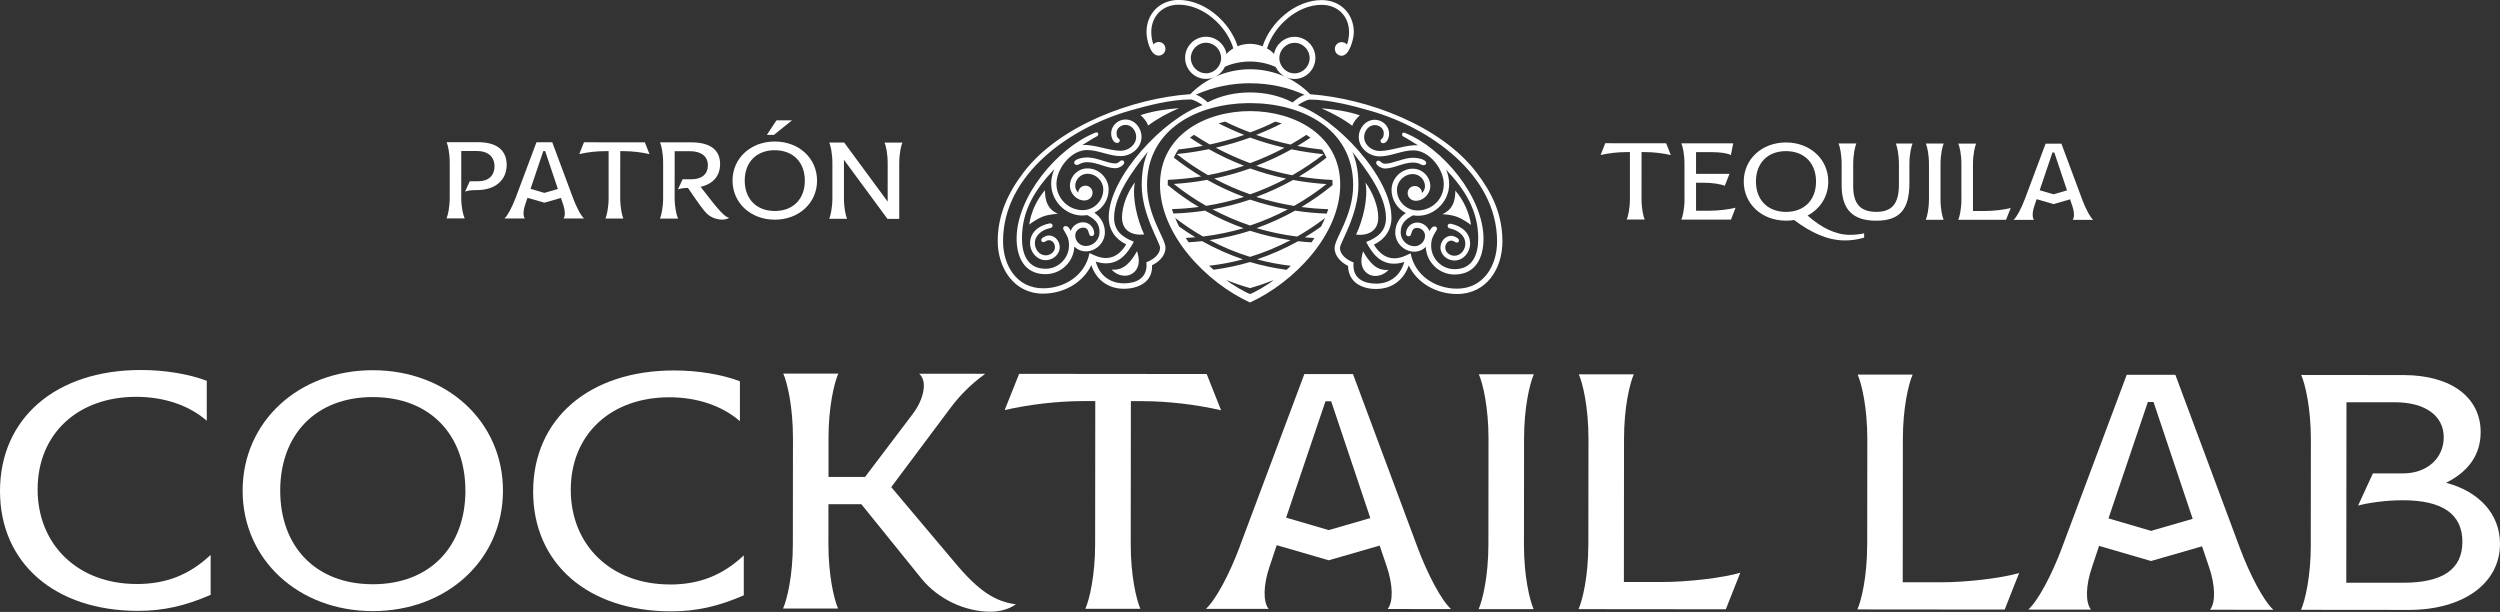 <svg viewBox="0 0 715.8 175.2" xmlns="http://www.w3.org/2000/svg"><rect x="0" y="0" width="715.8" height="175.2" fill="#333333" stroke="none"/><g fill="#fff"><path d="m470.88 62.85h-5.11c.37-.85.91-3.06.91-5.99v-13.31s-1.11 0-1.11 0c-2.34 0-4.99.31-7.29.83l1.34-3.37 17.43.02 1.34 3.37c-2.31-.53-4.96-.85-7.29-.85h-1.09s-.01 13.31-.01 13.31c0 2.93.53 5.14.9 5.99z"/><path d="m482.3 56.87v-9.85c.01-2.93-.52-5.14-.89-5.99h14.84s-.66 3.38-.66 3.38c-.75-.5-2.96-.84-5.33-.85h-4.65s0 6.23 0 6.23h9.57s-1.34 3.41-1.34 3.41c-1.15-.5-3.65-.88-5.95-.88h-2.28s0 8.01 0 8.01h4.02c2.34 0 5.39-.37 7.3-.86l-1.31 3.4h-14.21c.37-.85.91-3.07.91-6z"/><path d="m499.27 51.97c0-6.39 5.19-11.19 12.11-11.18s12.09 4.81 12.09 11.2c0 4.27-2.31 7.82-5.93 9.72 4.08 3.59 8.1 5.53 12.15 5.53 1.34 0 2.71-.15 4.05-.43v1.22c-1.84.56-3.71.81-5.49.81-5.05 0-9.88-2.32-14.55-5.84-.75.12-1.53.19-2.34.18-6.92 0-12.09-4.81-12.09-11.2zm20.7.01c0-5.17-3.27-8.7-8.6-8.71s-8.61 3.51-8.61 8.69 3.27 8.7 8.6 8.71 8.61-3.51 8.61-8.69z"/><path d="m537.2 63.19c-6.76 0-9.88-3.22-9.9-10.11v-6.02c0-2.93-.52-5.14-.89-5.99h5.11c-.37.85-.91 3.06-.91 5.99v6.27c-.01 5.02 2.08 7.33 6.6 7.33s6.52-2.36 6.49-7.91v-5.67c0-2.93-.52-5.14-.89-5.99h4.8c-.37.85-.91 3.06-.91 5.99v5.39c-.01 7.58-2.82 10.72-9.49 10.72z"/><path d="m556.5 62.93h-5.11c.37-.85.91-3.06.91-5.99v-9.85c.01-2.93-.52-5.14-.89-5.99h5.11c-.37.85-.91 3.06-.91 5.99v9.85c-.01 2.93.52 5.14.89 5.99z"/><path d="m561.59 56.95v-9.85c.01-2.93-.52-5.14-.89-5.99h5.11c-.37.85-.91 3.06-.91 5.99v13.31s3.51 0 3.51 0c2.43 0 5.74-.4 7.3-.87l-1.34 3.4h-13.68c.37-.85.91-3.07.91-6z"/><path d="m579.7 57.15 6-16.02h4.52s5.97 16.03 5.97 16.03c.96 2.59 2.24 4.99 3.14 5.8h-5.89c.53-.66.5-2.25-.09-3.96l-.65-1.93-4.74 1.37-4.83-1.41-.66 1.96c-.59 1.71-.63 3.3-.1 3.96h-5.83c.91-.82 2.18-3.21 3.15-5.8zm8.26-1.52 3.87-1.12-3.64-10.85h-.53s-3.66 10.81-3.66 10.81z"/><path d="m133.06 62.54h-5.21c.37-.85.91-3.06.91-5.99v-9.85c.01-2.93-.52-5.14-.89-5.99h8.98c5.33.01 8.23 2.26 8.22 6.53s-3.19 7.2-8.58 7.19h-.06c-1.53 0-2.62.15-3.27.43l1.34-2.96h2.4c2.93 0 4.68-1.58 4.68-4.3s-1.83-4.37-5.11-4.37h-4.4s-.01 13.31-.01 13.31c0 2.93.59 5.14.99 5.99z"/><path d="m147.6 56.75 6-16.02h4.52s5.97 16.03 5.97 16.03c.96 2.59 2.24 4.99 3.14 5.8h-5.89c.53-.66.5-2.25-.09-3.96l-.65-1.93-4.74 1.37-4.83-1.41-.66 1.96c-.59 1.71-.63 3.3-.1 3.96h-5.83c.91-.82 2.18-3.21 3.15-5.8zm8.26-1.52 3.87-1.12-3.64-10.85h-.53s-3.66 10.81-3.66 10.81z"/><path d="m178.46 62.58h-5.11c.37-.85.91-3.06.91-5.99v-13.31s-1.11 0-1.11 0c-2.34 0-4.99.31-7.29.83l1.34-3.37 17.43.02 1.34 3.37c-2.31-.53-4.96-.85-7.29-.85h-1.09s-.01 13.31-.01 13.31c0 2.93.53 5.14.9 5.99z"/><path d="m194.17 62.59h-5.21c.37-.85.91-3.06.91-5.99v-9.85c.01-2.93-.52-5.14-.89-5.99h8.98c5.21.01 8.23 2.04 8.22 6.22 0 3.34-1.97 5.7-5.59 6.51 5.79 7.55 6.82 8.45 8.19 8.89-.59.34-1.31.5-2.03.5-1.43 0-3.18-.56-4.39-1.75-.87-.84-2.24-2.68-5.39-7.33-1.28.03-2.28.18-2.87.43l1.34-2.9h2.56c2.96 0 4.68-1.49 4.68-4.01s-1.87-4.02-5.11-4.03h-4.4s-.01 13.31-.01 13.31c0 2.93.59 5.14.99 5.99z"/><path d="m209.74 51.7c0-6.39 5.19-11.19 12.11-11.18s12.09 4.81 12.09 11.2-5.19 11.19-12.11 11.18-12.09-4.81-12.09-11.2zm20.7.02c0-5.17-3.27-8.7-8.6-8.71s-8.61 3.51-8.61 8.69 3.27 8.7 8.6 8.71 8.61-3.51 8.61-8.69zm-3.69-17.25-5.15 4.14h-2.03s2.75-4.15 2.75-4.15h4.43z"/><path d="m241.71 40.82 12.45 16.91v-10.91c.01-2.93-.52-5.14-.89-5.99h5.11c-.37.85-.91 3.06-.91 5.99v15.84s-3.38 0-3.38 0l-12.45-16.91v10.91c-.01 2.93.52 5.14.89 5.99h-5.11c.37-.85.91-3.06.91-5.99v-9.85c.01-2.93-.52-5.14-.89-5.99z"/><path d="m39.08 167.22c8.45 0 15.08-2.58 21.23-8.34v11.43c-7.22 3.16-13.56 4.6-20.86 4.59-23.62-.02-39.46-13.57-39.45-34.32.02-20.84 15.98-34.66 40.38-34.64 6.91 0 13.74 1.17 18.82 3.09v11.43c-5.09-4.42-12.2-6.83-20.17-6.84-16.81-.02-28.25 10.64-28.26 26.48s11.5 27.1 28.31 27.11z"/><path d="m69.47 140.45c.02-19.69 15.98-34.47 37.3-34.45 21.33.02 37.26 14.83 37.24 34.52s-15.98 34.47-37.3 34.45-37.26-14.83-37.24-34.52zm63.78.06c.01-15.95-10.06-26.81-26.49-26.82-16.42-.02-26.52 10.83-26.53 26.77s10.06 26.81 26.49 26.82 26.52-10.83 26.54-26.77z"/><path d="m191.73 167.36c8.45 0 15.08-2.58 21.23-8.34v11.43c-7.22 3.16-13.56 4.6-20.86 4.59-23.63-.02-39.47-13.58-39.45-34.33s15.98-34.66 40.38-34.64c6.91 0 13.73 1.17 18.82 3.09v11.43c-5.1-4.42-12.2-6.83-20.17-6.84-16.81-.02-28.25 10.64-28.26 26.48s11.5 27.1 28.31 27.11z"/><path d="m239.96 174.23h-15.75c1.15-2.61 2.8-9.43 2.8-18.45l.03-30.36c0-9.03-1.62-15.85-2.77-18.45h15.75c-1.15 2.61-2.8 9.43-2.8 18.45v11.14s10.46 0 10.46 0l13.66-18.04c2.11-2.78 3.17-5.76 3.18-8.06 0-1.54-.48-2.69-1.34-3.46l18.92.02c-4.52 3.26-7.79 6.81-10.19 10.08l-16.73 22.37 18.23 21.63c6.91 8.27 11.61 11.15 17.47 11.93-1.92 1.34-4.52 2.11-7.31 2.11-7.01 0-14.79-3.37-19.78-9.53l-17.17-21.25h-9.42s-.01 11.42-.01 11.42c0 9.03 1.62 15.85 2.77 18.45z"/><path d="m326.51 174.31h-15.75c1.15-2.61 2.8-9.43 2.8-18.45l.04-41.02h-3.46c-7.2 0-15.37.94-22.48 2.57l4.14-10.37 53.7.05 4.12 10.38c-7.11-1.64-15.27-2.61-22.47-2.61h-3.36s-.04 41.01-.04 41.01c0 9.03 1.62 15.85 2.77 18.45z"/><path d="m354.97 156.47 18.49-49.36h13.93s18.4 49.4 18.4 49.4c2.97 7.98 6.9 15.38 9.68 17.88l-18.16-.02c1.64-2.02 1.54-6.92-.27-12.2l-2.01-5.96-14.6 4.21-14.88-4.33-2.02 6.05c-1.83 5.28-1.93 10.18-.3 12.2l-17.96-.02c2.79-2.49 6.73-9.89 9.72-17.86zm25.46-4.69 11.92-3.45-11.21-33.44h-1.63s-11.27 33.32-11.27 33.32l12.2 3.57z"/><path d="m439.11 174.41h-15.75c1.15-2.61 2.79-9.43 2.8-18.45l.03-30.36c0-9.03-1.62-15.85-2.77-18.45h15.75c-1.15 2.61-2.8 9.43-2.8 18.45l-.03 30.36c0 9.03 1.62 15.85 2.77 18.45z"/><path d="m454.78 155.98.03-30.36c0-9.03-1.62-15.85-2.77-18.45h15.75c-1.15 2.61-2.8 9.43-2.8 18.45l-.04 41.02h10.85c7.49.02 17.68-1.22 22.48-2.66l-4.14 10.47-42.17-.04c1.15-2.59 2.8-9.41 2.8-18.44z"/><path d="m534.62 156.06.03-30.36c0-9.03-1.62-15.85-2.77-18.45h15.75c-1.15 2.61-2.8 9.43-2.8 18.45l-.04 41.02h10.85c7.49.02 17.68-1.22 22.48-2.66l-4.14 10.47-42.17-.04c1.15-2.59 2.79-9.41 2.8-18.44z"/><path d="m590.43 156.68 18.49-49.36h13.93s18.4 49.4 18.4 49.4c2.97 7.98 6.9 15.38 9.68 17.88l-18.16-.02c1.64-2.02 1.54-6.92-.27-12.2l-2.01-5.96-14.6 4.21-14.88-4.33-2.02 6.05c-1.83 5.28-1.93 10.18-.3 12.2l-17.96-.02c2.79-2.49 6.73-9.89 9.72-17.86zm25.46-4.68 11.92-3.45-11.21-33.44h-1.63s-11.27 33.32-11.27 33.32l12.2 3.57z"/><path d="m661.62 156.17.03-30.36c0-9.03-1.62-15.85-2.77-18.45l29.3.03c13.74.01 22.09 6.46 22.08 16.35 0 6.34-3.37 11.24-9.91 14.49 9.22 2.41 15.46 8.76 15.45 17.5-.01 11.34-10.58 18.91-26.14 18.9l-30.83-.03c1.15-2.59 2.79-9.41 2.8-18.44zm43.42-1.01c0-8.07-5.85-11.92-17.09-11.93-5.19 0-10.47.86-12.78 1.53l4.24-9.22h8.65c6.82.01 11.63-4.31 11.63-10.36s-5.18-9.99-13.92-10h-13.93s-.05 51.67-.05 51.67h16.23c11.43.03 17.01-3.91 17.01-11.69z"/><path d="m389.35 33.02c-3.48-1.16-7.31-1.74-11-2.01 3.05 1.36 6 2.87 8.84 5.01.37-1.18 1.26-2.18 2.16-3zm-89.04 34.39c-.78 0-1.7.59-1.89.75-.26.23-.41.68-.17.96s.65.25.93.08c.21-.12.71-.43 1.13-.43 1.04 0 1.74 1.01 1.74 1.98 0 1.4-1.33 2.36-2.65 2.36-1.82 0-3.1-1.74-3.1-3.46 0-2.47 2.33-3.93 4.37-4.34.37-.07.75-.32.7-.81-.05-.5-.58-.6-.97-.52-3.03.63-5.47 2.55-5.47 5.68 0 2.47 1.9 4.82 4.47 4.83 2.06 0 4.01-1.58 4.02-3.72 0-1.72-1.32-3.35-3.11-3.35zm94.69-22.63c3.24 0 6.45-1.73 9.66-1.73 4.56 0 8.72 5.33 8.72 9.68s-3.4 7.53-7.54 7.53c-3.2 0-5.87-2.68-5.87-5.88 0-2.47 2.08-4.54 4.55-4.54 1.9 0 3.48 1.59 3.48 3.49 0 .73-.31 1.43-.85 1.92-.04-1.1-.96-1.99-2.05-1.99-1.17 0-2.06.88-2.06 2.05 0 1.27 1.09 2.18 2.32 2.18 2.4 0 4.17-2.2 4.17-4.16 0-2.73-2.28-5.03-5.01-5.03-3.31 0-6.09 2.77-6.09 6.08 0 2.78 1.61 5.37 4.08 6.62-1.86 1.25-3.02 3.31-3.02 5.57 0 2.99 2.49 5.49 5.48 5.49 1.22 0 2.41-.5 3.26-1.38.16 4.39 3.82 7.92 8.22 7.92 6.1 0 8.31-4.9 8.31-10.2.01-11.96-11.6-25.94-22.42-30.32-.29-.12-.75-.2-.86.2-.12.4.02.72.57.95s3.51 2.11 3.94 2.38c-3.41-.25-7.6 1.63-10.98 1.62-2.2 0-4.43-1.69-4.43-4.01 0-1.67 1.27-3.41 3.05-3.41 1.25 0 2.57.95 2.57 2.29 0 1.9-.93 1.47-.93 2.19 0 .46.34.72.77.72 1-.01 1.69-1.46 1.69-2.68 0-2.39-2.01-4.04-4.11-4.04-2.62 0-4.58 2.43-4.58 4.94 0 3.15 2.93 5.54 5.95 5.55zm28.24 23.57c0 4.39-1.5 8.73-6.78 8.72-3.68 0-6.7-3.03-6.69-6.71 0-1.9.51-2.75 1.45-4.29l.17-.36c.24-.35-.14-.89-.61-.89-.77 0-1.16.76-1.5 1.35-.55-1.45-1.97-2.45-3.53-2.45-1.73 0-3.18 1.45-3.18 3.18 0 .51.34.76.76.76 1.25 0 .3-2.41 2.42-2.41 1.23 0 2.26 1.03 2.26 2.25 0 1.64-1.38 3-3.02 3-2.15 0-3.95-1.8-3.95-3.95 0-2.58 1.42-3.79 3.52-4.89 5.41.94 10.36-3.57 10.36-8.95 0-1.42-.32-2.84-.88-4.15 5.35 5.66 9.21 11.7 9.21 19.77zm-102.62-22.16c-.29.29-.77.61-1.26.61-2.28 0-5.27-1.72-8.06-1.72-.91 0-3.75.32-3.75 1.53 0 .4.42.6.76.61.72 0 1.22-.78 2.99-.78 2.81 0 5.54 1.73 8.07 1.73.81 0 1.69-.47 2.13-.92.24-.23.56-.68.26-1.09s-.84-.26-1.13.03zm92.36 15.13c3.79.28 5.1.9 8.2 3.08-.5-3.56-2.14-7.11-4.49-9.82 0 3.05-.78 5.44-3.71 6.74zm-84.26-25.36c2.84-2.14 5.79-3.64 8.85-4.99-3.69.27-7.51.84-11 1.99.89.82 1.79 1.82 2.15 3zm-1.13 31.17c-1.9-4.06-3.54-10.41-2.65-14.93-2.02 2.67-3.69 6.69-3.69 10.04 0 3.86 2.95 5.26 6.34 4.89zm-9.32 10.04c.93 1.08 2.34 1.77 3.77 1.77 2.43 0 4.02-1.89 4.02-4.23 0-.96-.21-1.9-.5-2.81-1.56 2.79-3.74 5.74-7.29 5.27zm97.19-13.09c-.39-.08-.92.02-.97.52s.33.74.7.82c2.03.42 4.36 1.88 4.36 4.35 0 1.72-1.29 3.46-3.11 3.46-1.31 0-2.64-.97-2.64-2.36 0-.97.71-1.98 1.75-1.98.42 0 .91.31 1.13.43.28.16.69.2.93-.08s.09-.74-.17-.96c-.19-.17-1.11-.75-1.89-.76-1.79 0-3.11 1.63-3.12 3.35 0 2.14 1.95 3.72 4.01 3.72 2.57 0 4.48-2.35 4.48-4.82 0-3.13-2.43-5.05-5.46-5.69zm-20.84-1.77c0-3.35-1.66-7.37-3.67-10.05.88 4.52-.77 10.87-2.68 14.92 3.39.38 6.35-1.02 6.35-4.88zm12.97-15c.34 0 .76-.2.76-.6 0-1.21-2.84-1.54-3.75-1.54-2.79 0-5.78 1.71-8.07 1.71-.49 0-.97-.31-1.26-.61-.29-.29-.83-.44-1.13-.03s.02.86.26 1.09c.45.45 1.33.92 2.13.92 2.53 0 5.27-1.72 8.07-1.71 1.76 0 2.27.78 2.99.78zm-17.3 24.65c-.29.91-.5 1.85-.5 2.81 0 2.34 1.58 4.23 4.01 4.24 1.43 0 2.84-.69 3.77-1.76-3.56.46-5.73-2.5-7.28-5.28zm-32.34-40.15c-12.7-.01-25.8 6.77-25.82 20.99-.01 14.48 13.36 28.13 25.77 33.81 12.41-5.67 25.82-19.27 25.83-33.76.01-14.21-13.09-21.02-25.78-21.04zm-.04 52.38c-1.35-.45-5.72-3.03-6.74-4.01 2.2.9 4.45 1.67 6.74 2.31 2.29-.64 4.54-1.41 6.75-2.3-1.04.98-5.39 3.55-6.75 4zm21.89-39.04c-2.49 1.96-5.12 3.75-7.85 5.38 3.15.52 6.35.84 9.54 1l.05 1.47c-2.8 2.31-5.79 4.4-8.91 6.27 2.54.34 5.11.54 7.67.62l-.44 1.27c-3.03-.11-6.05-.38-9.04-.85-3.53 1.97-7.23 3.65-11.04 5.01 3.79 1.12 7.68 1.93 11.61 2.41 2.78-1.57 5.44-3.35 7.98-5.29-.35.83-.73 1.65-1.13 2.45-1.52 1.09-3.08 2.12-4.68 3.07l2.78.2-.85 1.24c-1.28-.08-2.55-.19-3.83-.34-3.74 2.09-7.68 3.84-11.74 5.2 3.18.86 6.42 1.47 9.68 1.85l-1.26 1.15c-3.53-.48-7.02-1.22-10.44-2.23-3.42 1-6.91 1.74-10.44 2.21l-1.26-1.15c3.27-.38 6.51-.98 9.69-1.83-4.06-1.37-7.99-3.13-11.73-5.22-1.27.15-2.55.25-3.83.33l-.84-1.24 2.77-.19c-1.6-.96-3.16-1.99-4.67-3.08-.41-.8-.78-1.62-1.12-2.45 2.53 1.95 5.19 3.72 7.96 5.31 3.93-.47 7.82-1.27 11.62-2.38-3.81-1.36-7.5-3.04-11.03-5.03-2.99.46-6.02.73-9.05.83l-.43-1.27c2.57-.07 5.13-.27 7.68-.61-3.12-1.85-6.1-3.97-8.89-6.29l.05-1.47c3.19-.16 6.38-.46 9.54-.98-2.72-1.63-5.35-3.43-7.84-5.39.38-.83.79-1.6 1.32-2.34 2.35-.25 4.7-.58 7.02-1.02-1.26-.75-2.5-1.54-3.72-2.36l1.16-.82c1.47.98 2.99 1.91 4.53 2.78 3.34-.72 6.63-1.63 9.86-2.74-2.5-.99-4.96-2.09-7.36-3.32l1.89-.5c2.32 1.18 4.74 2.18 7.17 3.1 2.43-.91 4.86-1.89 7.17-3.09l1.89.5c-2.39 1.24-4.86 2.32-7.36 3.31 3.23 1.12 6.52 2.04 9.86 2.76 1.54-.88 3.05-1.79 4.53-2.78l1.16.82c-1.22.82-2.46 1.61-3.73 2.36 2.33.44 4.67.78 7.03 1.04.52.74.94 1.51 1.31 2.34zm-20.13 2.31c3.38 1.13 6.83 2.05 10.33 2.72 3.14-1.78 6.14-3.8 8.98-6.02-3.09-.31-6.16-.77-9.2-1.41-3.25 1.82-6.63 3.39-10.1 4.72zm-60.48 7.01c-2.35 2.7-4 6.26-4.51 9.81 3.1-2.17 4.42-2.79 8.21-3.06-2.92-1.3-3.7-3.7-3.7-6.75zm47.15 14.28c3.7 1.95 7.58 3.56 11.57 4.8 3.99-1.23 7.88-2.83 11.58-4.78-3.92-.58-7.8-1.47-11.57-2.69-3.78 1.21-7.66 2.1-11.58 2.67zm.81-8.82c3.45 1.84 7.07 3.39 10.78 4.64 3.71-1.24 7.32-2.78 10.78-4.62-3.65-.67-7.25-1.6-10.77-2.8-3.52 1.19-7.13 2.11-10.78 2.78zm12.55-3.55c3.54 1.13 7.16 1.98 10.82 2.58 3.24-1.84 6.35-3.93 9.27-6.25-3.21-.21-6.4-.6-9.57-1.18-3.37 1.89-6.9 3.51-10.52 4.85zm-61.05 27.69c5.7 0 11.26-2.91 13.81-8.14 1.46 4.23 4.81 6.74 9.34 6.75 4.14 0 8.32-1.98 8.04-6.73 1.95-.96 3.85-2.66 3.86-5.01 0-2.73-5.29-9.17-5.28-17.99.01-16.13 14.61-23.19 28.75-23.43h.78c14.46.01 29.5 7.1 29.48 23.49 0 8.83-5.31 15.24-5.31 17.99 0 2.36 1.87 4.15 3.85 5.13.09 4.65 3.84 6.6 8.02 6.61 4.54 0 7.88-2.51 9.36-6.73 2.54 5.24 8.1 8.16 13.8 8.17 8.45 0 13.01-7.21 13.02-15.01s-2.95-13.93-7.45-19.82c-10.23-13.39-31.19-21.18-47.6-22.37-1.98-2.04-4.34-3.7-6.91-4.9.76.34 1.59.52 2.43.53 3.31 0 5.98-2.73 5.98-6.03s-2.66-6.03-5.97-6.04c-2.86 0-5.36 2.14-5.88 4.92-.33-.49-1.41-1.32-2.01-1.59 1.98-6.46 8.68-12.49 15.65-12.49 4.59 0 7.86 3.25 7.85 7.86 0 1.15-.21 2.44-.61 3.52-.36-.43-.93-.71-1.5-.71-1.08 0-1.96.87-1.96 1.95s.87 1.96 1.95 1.96c2.28 0 3.48-4.98 3.48-6.72 0-5.34-3.87-9.22-9.21-9.22-7.48 0-14.69 6.31-16.9 13.24-1.1-.45-2.31-.7-3.6-.71s-2.48.25-3.57.68c-2.18-6.92-9.37-13.24-16.85-13.25-5.34 0-9.22 3.86-9.23 9.21 0 1.87.95 6.73 3.47 6.73 1.08 0 1.96-.87 1.96-1.95s-.87-1.96-1.95-1.96c-.56 0-1.14.28-1.5.71-.4-1.08-.61-2.37-.61-3.53 0-4.61 3.27-7.85 7.87-7.85 6.96 0 13.67 6.03 15.62 12.5-.74.44-1.4.98-1.95 1.6-.52-2.8-3.01-4.92-5.87-4.92-3.31 0-5.98 2.73-5.99 6.03s2.67 6.04 5.98 6.04c.83 0 1.67-.18 2.43-.52-2.57 1.2-4.94 2.85-6.92 4.89-16.42 1.16-37.39 8.91-47.65 22.28-4.51 5.89-7.49 12.23-7.49 19.79s4.54 15.04 13 15.05zm28.24-31.12c0 8.43 5.25 16.53 5.25 17.93 0 2.13-2.13 3.52-3.9 4.2l.04.81c0 3.85-3.05 5.24-6.47 5.24-4.07 0-7.04-2.37-8.08-6.24.94.32 1.93.51 2.92.51 4.03 0 6.25-2.95 7.98-6.19-3.28-1.31-5.66-3.08-5.65-6.92 0-6.49 5.86-14.12 9.68-18.89-1.32 3.01-1.76 6.29-1.77 9.55zm67.08 28.26c-3.42 0-6.47-1.4-6.46-5.25l.04-.81c-1.77-.68-3.89-2.08-3.89-4.21 0-1.41 5.28-9.49 5.28-17.92 0-3.26-.43-6.55-1.75-9.55 3.81 4.78 9.65 12.42 9.64 18.91 0 3.84-2.39 5.61-5.67 6.91 1.72 3.25 3.93 6.2 7.97 6.21 1 0 1.98-.19 2.93-.51-1.05 3.87-4.03 6.23-8.09 6.23zm-1.4-49.43c16.58 4.79 36.08 18.06 36.07 37.4 0 6.9-3.92 13.48-11.48 13.47-6.22 0-12.08-3.78-13.27-10.12-1.49.73-3.02 1.43-4.71 1.43-2.64 0-4.52-1.78-5.81-3.92 3.18-1.51 5.03-4.19 5.03-7.75.01-11.59-15.99-28.53-26.83-32.16.61-.45 2.59-1.62 3.41-1.62 5.64 0 12.24 1.72 17.59 3.27zm-21.92-19.52c2.38 0 4.33 2.01 4.33 4.38s-1.96 4.37-4.34 4.37-4.34-2.01-4.34-4.37 1.96-4.38 4.35-4.37zm-19.95 6.85s2.96-1.5 7.22-1.5 7.34 1.59 7.34 1.59c.59 1.22 1.57 2.23 2.79 2.82-3.15-1.44-6.62-2.19-10.09-2.19s-6.94.74-10.1 2.18c1.24-.6 2.26-1.63 2.84-2.89zm-5.41 1.87c-2.38 0-4.34-2.01-4.34-4.37s1.96-4.38 4.35-4.37 4.33 2.01 4.33 4.38-1.96 4.37-4.34 4.37zm12.67 2.86c5.38 0 10.67 1.11 15.58 3.32-1.3.36-2.42 1.33-3.44 2.17-3.73-1.97-7.95-2.85-12.15-2.86s-8.42.88-12.16 2.83c-1.01-.85-2.13-1.82-3.43-2.18 4.92-2.2 10.21-3.29 15.6-3.29zm-34.63 7.88c5.36-1.54 11.95-3.24 17.59-3.24.83 0 2.8 1.17 3.41 1.62-10.81 3.6-26.87 20.49-26.88 32.11 0 3.54 1.84 6.24 5.01 7.76-1.29 2.14-3.18 3.91-5.81 3.91-1.69 0-3.23-.7-4.71-1.43-1.18 6.33-7.09 10.11-13.29 10.1-7.57 0-11.47-6.59-11.46-13.5.02-19.32 19.5-32.56 36.14-37.32zm22.32 19.78c-3.16.58-6.36.96-9.57 1.17 2.92 2.32 6.02 4.42 9.26 6.27 3.66-.59 7.29-1.44 10.83-2.56-3.62-1.35-7.15-2.97-10.51-4.87zm-46.28 27c4.4 0 8.06-3.51 8.23-7.91.85.88 2.04 1.38 3.26 1.38 2.99 0 5.49-2.5 5.49-5.48 0-2.26-1.15-4.31-3.01-5.57 2.47-1.25 4.09-3.84 4.09-6.62 0-3.31-2.77-6.09-6.08-6.09-2.73 0-5.02 2.29-5.02 5.02 0 1.97 1.77 4.17 4.16 4.17 1.23 0 2.32-.9 2.33-2.18 0-1.17-.88-2.05-2.05-2.06-1.1 0-2.02.89-2.06 1.99-.54-.49-.85-1.2-.85-1.92 0-1.9 1.59-3.48 3.49-3.48 2.47 0 4.54 2.08 4.54 4.55 0 3.2-2.68 5.87-5.88 5.87-4.14 0-7.53-3.4-7.53-7.54 0-4.35 4.17-9.67 8.74-9.67 3.22 0 6.42 1.74 9.66 1.74 3.03 0 5.96-2.38 5.96-5.53 0-2.52-1.95-4.95-4.58-4.95-2.1 0-4.11 1.65-4.11 4.04 0 1.23.68 2.67 1.69 2.68.43 0 .77-.25.77-.71 0-.72-.92-.29-.92-2.19 0-1.34 1.32-2.28 2.58-2.28 1.78 0 3.04 1.74 3.04 3.41 0 2.32-2.24 4.01-4.44 4-3.38 0-7.56-1.89-10.97-1.64.43-.27 3.39-2.14 3.94-2.37s.69-.55.57-.95-.58-.32-.86-.2c-10.83 4.36-22.47 18.32-22.48 30.28 0 5.3 2.19 10.21 8.29 10.22zm2.49-30.02c-.56 1.31-.89 2.72-.89 4.14 0 5.38 4.94 9.9 10.34 8.97 2.09 1.11 3.51 2.31 3.51 4.9 0 2.15-1.8 3.95-3.95 3.95-1.64 0-3.01-1.37-3.01-3.01 0-1.23 1.03-2.25 2.26-2.25 2.12 0 1.17 2.41 2.41 2.41.42 0 .76-.25.76-.76 0-1.73-1.44-3.19-3.18-3.19-1.56 0-2.98.99-3.54 2.44-.34-.6-.73-1.36-1.5-1.36-.47 0-.85.54-.61.89l.17.36c.93 1.54 1.44 2.39 1.44 4.29 0 3.68-3.03 6.7-6.71 6.69-5.28 0-6.77-4.35-6.76-8.74 0-8.07 3.88-14.09 9.24-19.75zm65.92-6.17c-3.33-.78-6.62-1.74-9.84-2.91-3.22 1.17-6.51 2.12-9.84 2.89 3.17 1.69 6.46 3.17 9.83 4.42 3.38-1.24 6.67-2.71 9.85-4.4zm-9.85 13.34c3.54-1.24 6.99-2.75 10.31-4.51-3.49-.73-6.93-1.71-10.3-2.9-3.37 1.19-6.81 2.15-10.3 2.88 3.31 1.77 6.76 3.28 10.3 4.52zm-1.72-8.19c-3.47-1.34-6.85-2.92-10.09-4.74-3.04.62-6.11 1.09-9.2 1.39 2.83 2.23 5.83 4.25 8.96 6.04 3.5-.66 6.95-1.57 10.33-2.7zm1.71-.65.03-.03h-.01s-.02.03-.02.03z"/></g></svg>
